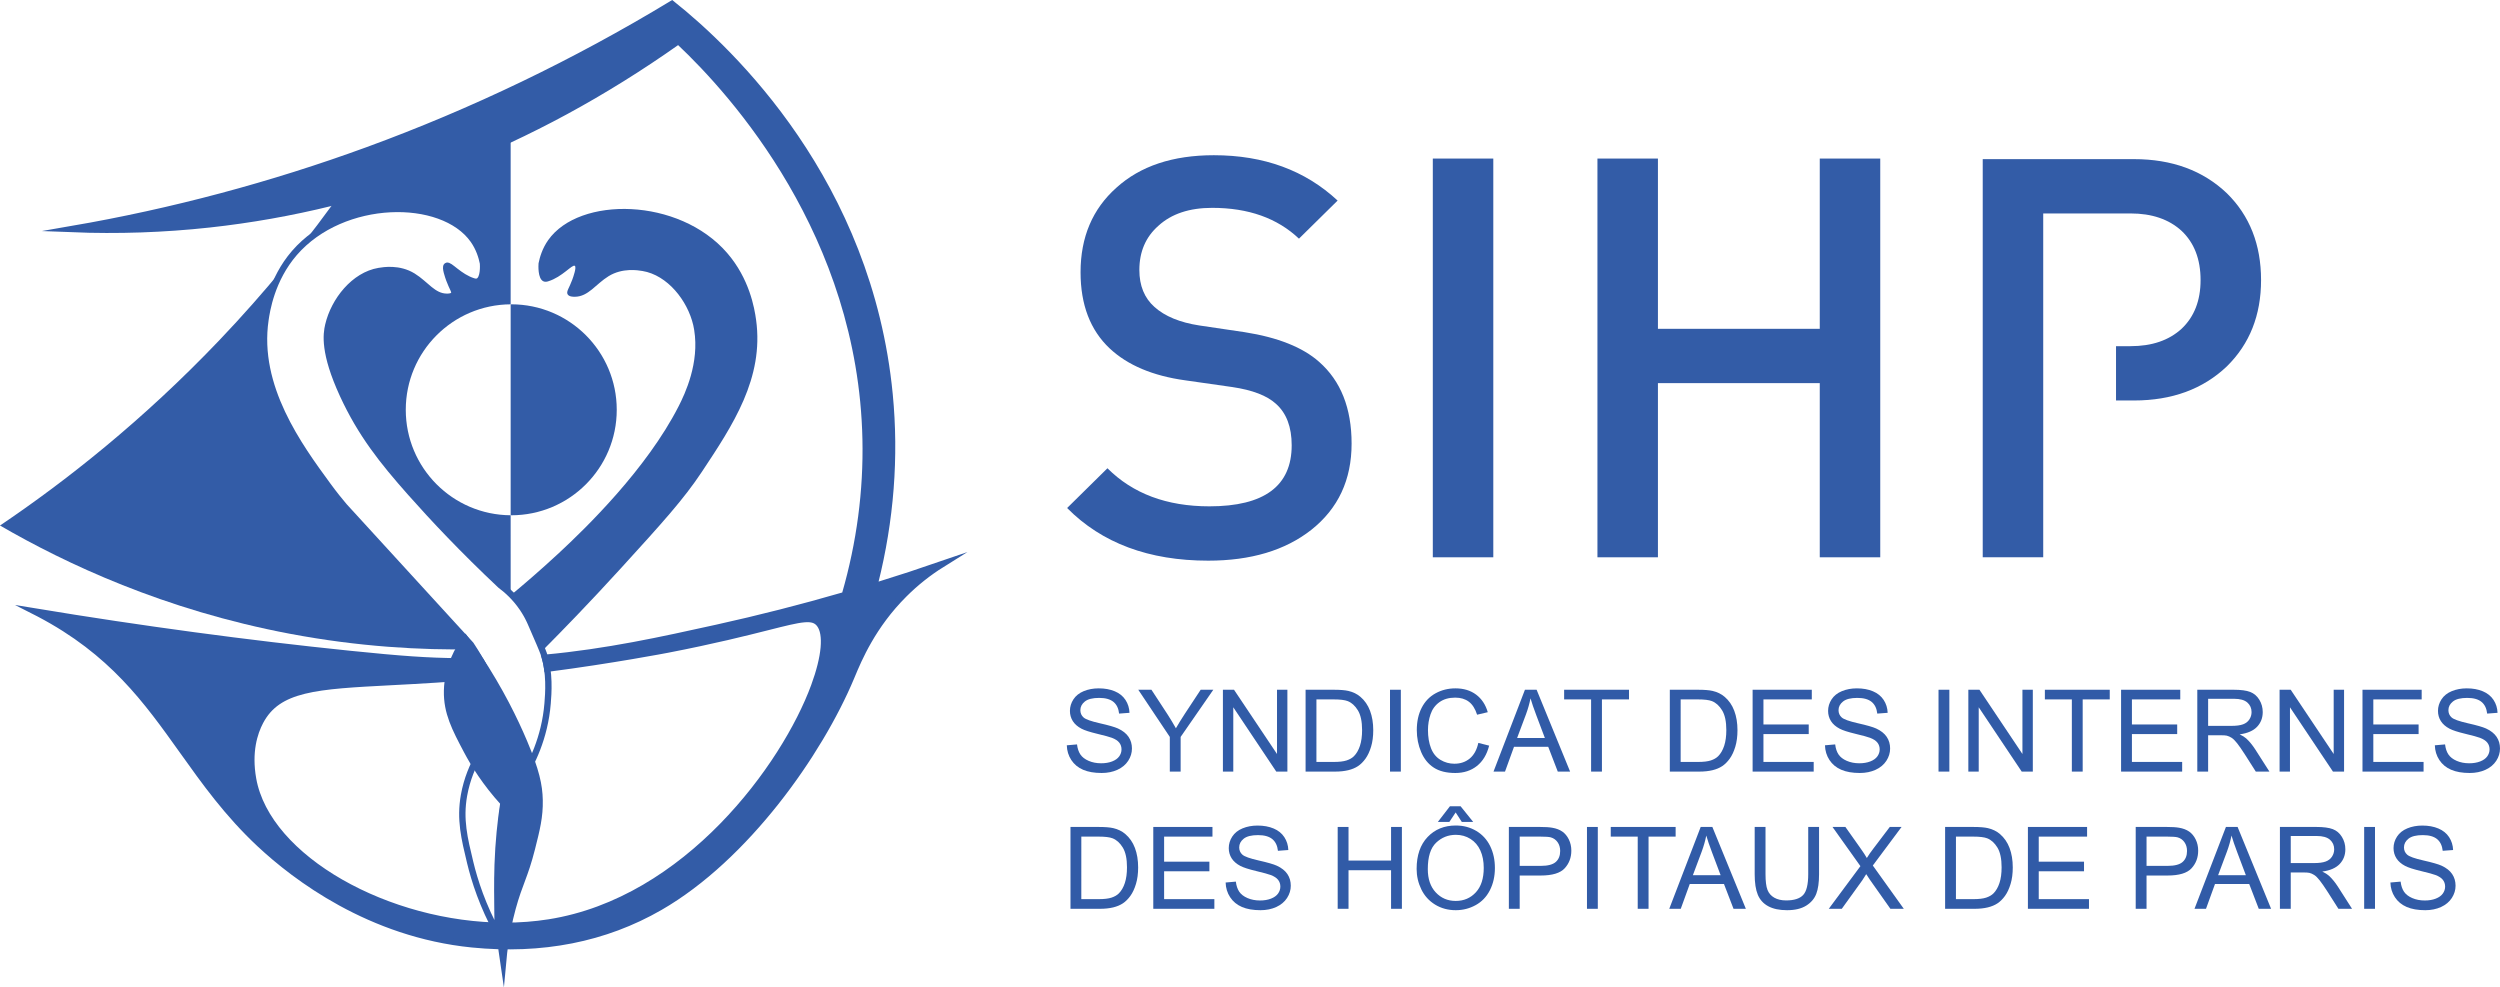 <?xml version="1.0" encoding="utf-8"?>
<!-- Generator: Adobe Illustrator 16.0.0, SVG Export Plug-In . SVG Version: 6.00 Build 0)  -->
<!DOCTYPE svg PUBLIC "-//W3C//DTD SVG 1.1//EN" "http://www.w3.org/Graphics/SVG/1.1/DTD/svg11.dtd">
<svg version="1.1" id="Calque_1" xmlns="http://www.w3.org/2000/svg" xmlns:xlink="http://www.w3.org/1999/xlink" x="0px" y="0px"
	 width="393.569px" height="155.449px" viewBox="0 0 393.569 155.449" enable-background="new 0 0 393.569 155.449"
	 xml:space="preserve">
<path fill="#335CA7" d="M81.474,94.738c-0.025-0.028-0.264-0.29-0.596-0.66c-0.163-0.181-0.298-0.332-0.392-0.437
	c1.718-1.421,4.376-3.676,7.503-6.579c4.262-3.958,13.787-13.198,18.842-23.097c1.025-2.006,3.297-6.842,2.451-12.027
	c-0.034-0.207-0.07-0.434-0.145-0.753c-0.917-3.906-4.076-7.872-7.991-8.524c-0.729-0.121-3.154-0.524-5.328,0.812
	c-2.04,1.254-3.188,3.228-5.328,3.247c-0.255,0.003-0.926,0.001-1.141-0.406c-0.232-0.436,0.277-0.992,0.747-2.298
	c0.156-0.434,0.701-1.947,0.394-2.166c-0.396-0.282-1.972,1.756-4.186,2.435c-0.181,0.056-0.473,0.135-0.761,0
	c-0.916-0.428-0.782-2.549-0.761-2.841c0.194-0.966,0.595-2.34,1.522-3.653c4.889-6.927,20.571-6.737,28.161,2.029
	c3.505,4.049,4.307,8.655,4.566,10.553c1.252,9.154-3.644,16.529-8.553,23.925c-2.853,4.298-6.195,7.989-12.764,15.195
	c-4.965,5.448-9.213,9.808-12.156,12.764c-0.543-1.295-1.051-2.379-1.459-3.21C84.099,99.047,82.582,95.961,81.474,94.738"/>
<path fill="#335CA7" d="M134.016,106.577l0.093-0.222c1.063-2.553,3.276-7.864,8.239-12.806c1.817-1.811,3.808-3.393,5.947-4.729
	c-3.368,1.162-6.767,2.273-10.146,3.316l-0.534,0.164l0.143-0.573c2.468-9.823,3.238-19.786,2.289-29.612
	c-3.224-33.392-24.899-54.051-34.261-61.507c-15.232,9.226-31.352,16.974-47.915,23.03c-15.117,5.527-30.76,9.701-46.548,12.425
	c7.232,0.287,14.495,0.038,21.637-0.742c25.877-2.83,50.653-12.494,73.639-28.722l0.201-0.142l0.18,0.17
	c8.572,8.072,28.585,30.32,29.288,62.493c0.179,8.15-0.905,16.353-3.221,24.383l-0.05,0.176l-0.167,0.049
	c-6.599,1.914-13.307,3.627-19.937,5.091c-8.832,1.95-17.314,3.829-27.101,4.736c0.159,0.566,0.275,1.145,0.357,1.722
	c10.292-1.344,18.82-2.986,18.916-3.004c7.334-1.419,12.44-2.71,15.819-3.565c5.33-1.346,7.125-1.801,8.158-0.426
	c1.156,1.539,0.838,5.09-0.873,9.744c-4.617,12.554-20.026,33.752-41.723,37.19c-2.277,0.361-4.604,0.533-6.943,0.533
	c-18.338,0-37.432-10.553-39.662-23.118c-0.757-4.259,0.2-7.264,1.136-9.035c2.8-5.295,8.773-5.607,20.674-6.227
	c4.239-0.221,9.303-0.489,15.206-1.044c-0.312-0.682-0.694-1.428-1.143-2.228c-1.19,0.019-2.395,0.027-3.632,0.014
	c-4.773-0.046-8.767-0.321-17.096-1.175c-15.983-1.642-32.628-3.885-49.51-6.673c0.221,0.112,0.441,0.226,0.66,0.341
	c11.504,6.043,16.91,13.623,22.634,21.649c3.464,4.857,7.046,9.878,12.137,14.635c5.566,5.199,17.307,14.162,33.409,15.774
	c10.98,1.1,20.921-0.862,29.554-5.834C117.439,135.018,129.009,118.562,134.016,106.577"/>
<path fill="none" stroke="#335CA7" stroke-miterlimit="10" d="M134.016,106.577l0.093-0.222c1.063-2.553,3.276-7.864,8.239-12.806
	c1.817-1.811,3.808-3.393,5.947-4.729c-3.368,1.162-6.767,2.273-10.146,3.316l-0.534,0.164l0.143-0.573
	c2.468-9.823,3.238-19.786,2.289-29.612c-3.224-33.392-24.899-54.051-34.261-61.507c-15.232,9.226-31.352,16.974-47.915,23.03
	c-15.117,5.527-30.76,9.701-46.548,12.425c7.232,0.287,14.495,0.038,21.637-0.742c25.877-2.83,50.653-12.494,73.639-28.722
	l0.201-0.142l0.18,0.17c8.572,8.072,28.585,30.32,29.288,62.493c0.179,8.15-0.905,16.353-3.221,24.383l-0.05,0.176l-0.167,0.049
	c-6.599,1.914-13.307,3.627-19.937,5.091c-8.832,1.95-17.314,3.829-27.101,4.736c0.159,0.566,0.275,1.145,0.357,1.722
	c10.292-1.344,18.82-2.986,18.916-3.004c7.334-1.419,12.44-2.71,15.819-3.565c5.33-1.346,7.125-1.801,8.158-0.426
	c1.156,1.539,0.838,5.09-0.873,9.744c-4.617,12.554-20.026,33.752-41.723,37.19c-2.277,0.361-4.604,0.533-6.943,0.533
	c-18.338,0-37.432-10.553-39.662-23.118c-0.757-4.259,0.2-7.264,1.136-9.035c2.8-5.295,8.773-5.607,20.674-6.227
	c4.239-0.221,9.303-0.489,15.206-1.044c-0.312-0.682-0.694-1.428-1.143-2.228c-1.19,0.019-2.395,0.027-3.632,0.014
	c-4.773-0.046-8.767-0.321-17.096-1.175c-15.983-1.642-32.628-3.885-49.51-6.673c0.221,0.112,0.441,0.226,0.66,0.341
	c11.504,6.043,16.91,13.623,22.634,21.649c3.464,4.857,7.046,9.878,12.137,14.635c5.566,5.199,17.307,14.162,33.409,15.774
	c10.98,1.1,20.921-0.862,29.554-5.834C117.439,135.018,129.009,118.562,134.016,106.577z"/>
<path fill="none" stroke="#335CA7" stroke-miterlimit="10" d="M41.787,50.374c0.205-1.405,0.939-6.363,4.567-10.553
	c7.589-8.767,23.271-8.956,28.16-2.029c0.927,1.313,1.328,2.687,1.522,3.653c0.021,0.292,0.155,2.412-0.761,2.841
	c-0.288,0.134-0.58,0.055-0.761,0c-2.214-0.679-3.79-2.718-4.186-2.436c-0.307,0.219,0.238,1.733,0.394,2.167
	c0.47,1.306,0.979,1.862,0.748,2.298c-0.216,0.406-0.886,0.408-1.142,0.406c-2.139-0.02-3.288-1.993-5.327-3.247
	c-2.175-1.337-4.599-0.933-5.328-0.812c-3.916,0.652-7.074,4.618-7.992,8.524c-0.332,1.415-0.757,4.346,2.284,10.959
	c2.824,6.142,6.246,10.452,10.655,15.424c3.55,4.003,8.276,9.039,14.169,14.572c0.945,0.702,2.284,1.861,3.469,3.604
	c0.232,0.341,0.441,0.68,0.631,1.016c0.075,0.132,0.146,0.264,0.215,0.394c0.232,0.444,0.387,0.796,0.448,0.937
	c1.188,2.728,1.782,4.091,2.024,4.772c1.033,2.909,0.749,6.405,0.631,7.864c-0.444,5.474-2.569,9.621-4.08,11.976
	c-1.035,1.614-2.071,2.838-2.835,3.663c-0.242,2.077-0.446,4.224-0.604,6.438c-0.358,5.005-0.437,9.732-0.325,14.137
	c-2.391-4.347-3.65-8.275-4.352-11.196c-0.895-3.723-1.646-6.736-0.965-10.541c0.918-5.122,3.69-8.588,5.204-10.212
	c0.138-1.563,0.078-2.684,0.078-2.684c0.085-1.551-0.26-4.833-4.213-10.834c-6.647-7.265-13.293-14.53-19.939-21.795
	c-0.649-0.767-1.552-1.874-2.566-3.259C47.073,70.22,40.249,60.898,41.787,50.374z"/>
<path fill="#335CA7" d="M73.268,100.587l1.996,2.784c3.529,5.339,5.804,10.042,7.254,13.473c1.902,4.499,2.383,6.798,2.432,9.117
	c0.054,2.609-0.452,4.611-1.216,7.631c-1.105,4.375-1.956,5.428-3.039,9.388c-0.525,1.921-1.161,4.732-1.486,8.283
	c-0.64-4.293-1.059-9.39-0.866-15.112c0.121-3.564,0.462-6.841,0.913-9.786c-2.849-3.121-4.661-6.073-5.785-8.203
	c-1.841-3.489-3.16-5.988-3.093-9.41C70.453,104.935,72.213,102.042,73.268,100.587"/>
<path fill="none" stroke="#335CA7" stroke-miterlimit="10" d="M73.268,100.587l1.996,2.784c3.529,5.339,5.804,10.042,7.254,13.473
	c1.902,4.499,2.383,6.798,2.432,9.117c0.054,2.609-0.452,4.611-1.216,7.631c-1.105,4.375-1.956,5.428-3.039,9.388
	c-0.525,1.921-1.161,4.732-1.486,8.283c-0.64-4.293-1.059-9.39-0.866-15.112c0.121-3.564,0.462-6.841,0.913-9.786
	c-2.849-3.121-4.661-6.073-5.785-8.203c-1.841-3.489-3.16-5.988-3.093-9.41C70.453,104.935,72.213,102.042,73.268,100.587z"/>
<path fill="#335CA7" d="M63.88,64.513c0-9.14,7.384-16.552,16.511-16.604V19.82c-7.931,2.104-15.863,4.208-23.794,6.312
	c-2.667,3.952-5.688,8.134-9.089,12.455c7.932-7.529,22.324-7.38,26.971-0.796c0.927,1.313,1.328,2.687,1.522,3.653
	c0.021,0.292,0.154,2.412-0.761,2.841c-0.288,0.135-0.58,0.055-0.761,0c-2.215-0.679-3.79-2.717-4.186-2.435
	c-0.308,0.218,0.237,1.732,0.394,2.166c0.47,1.306,0.979,1.862,0.747,2.298c-0.215,0.406-0.886,0.409-1.141,0.406
	c-2.14-0.02-3.288-1.993-5.328-3.247c-2.174-1.336-4.599-0.933-5.328-0.812c-3.915,0.652-7.074,4.618-7.991,8.524
	c-0.333,1.416-0.758,4.347,2.283,10.959c2.825,6.143,6.246,10.452,10.655,15.424c3.551,4.003,8.276,9.039,14.17,14.572
	c0.47,0.35,1.039,0.813,1.637,1.405V81.117C71.264,81.065,63.88,73.652,63.88,64.513"/>
<path fill="#335CA7" d="M54.14,79.678c-0.648-0.766-1.552-1.873-2.565-3.259c-4.538-6.199-11.361-15.52-9.824-26.046
	c0.166-1.138,0.681-4.61,2.8-8.116c-3.035,3.683-6.345,7.446-9.958,11.239C22.43,66.268,10.293,75.783,0,82.732
	c10.334,5.989,25.813,13.298,45.662,17.045c10.802,2.039,20.591,2.586,28.891,2.438c-0.154-0.244-0.307-0.487-0.474-0.741
	C67.433,94.209,60.786,86.943,54.14,79.678"/>
<path fill="#335CA7" d="M80.486,47.907c-0.032,0-0.063,0.002-0.095,0.002v33.208c0.032,0,0.063,0.002,0.095,0.002
	c9.171,0,16.606-7.435,16.606-16.606S89.657,47.907,80.486,47.907"/>
<path fill="#335CA7" d="M206.433,83.414c-4.114,3.233-9.521,4.85-16.223,4.85c-9.345,0-16.75-2.763-22.216-8.288l6.348-6.26
	c3.996,3.998,9.345,5.995,16.045,5.995c8.64,0,12.96-3.202,12.96-9.609c0-2.88-0.823-5.054-2.469-6.524
	c-1.41-1.293-3.702-2.175-6.877-2.645l-7.405-1.058c-5.114-0.706-9.081-2.381-11.902-5.026c-3.057-2.878-4.584-6.876-4.584-11.989
	c0-5.524,1.88-9.963,5.643-13.312c3.76-3.408,8.874-5.113,15.339-5.113c7.876,0,14.371,2.379,19.485,7.14l-6.084,5.996
	c-3.409-3.232-7.965-4.85-13.665-4.85c-3.586,0-6.407,0.941-8.464,2.822c-1.999,1.763-2.997,4.085-2.997,6.965
	c0,2.467,0.794,4.407,2.38,5.818c1.645,1.47,3.997,2.439,7.053,2.909l7.141,1.058c5.23,0.824,9.139,2.38,11.726,4.673
	c3.408,2.997,5.113,7.289,5.113,12.871C212.781,75.538,210.665,80.064,206.433,83.414"/>
<rect x="225.564" y="24.962" fill="#335CA7" width="9.522" height="62.771"/>
<polygon fill="#335CA7" points="286.481,87.733 286.481,60.315 261.004,60.315 261.004,87.733 251.482,87.733 251.482,24.962 
	261.004,24.962 261.004,51.765 286.481,51.765 286.481,24.962 296.003,24.962 296.003,87.733 "/>
<path fill="#335CA7" d="M321.658,87.733h-9.522V25.051h23.805c5.994,0,10.873,1.793,14.635,5.378
	c3.584,3.525,5.378,8.081,5.378,13.664c0,5.525-1.794,10.051-5.378,13.576c-3.762,3.586-8.641,5.378-14.635,5.378h-2.821v-8.551
	h2.292c3.351,0,6.025-0.91,8.022-2.732c1.997-1.881,2.997-4.438,2.997-7.671c0-3.291-1-5.876-2.997-7.758
	c-1.997-1.821-4.672-2.733-8.022-2.733h-13.753V87.733z"/>
<path fill="#315BA7" d="M167.944,117.331l1.608-0.141c0.077,0.645,0.254,1.174,0.532,1.587c0.278,0.413,0.711,0.747,1.297,1.002
	c0.585,0.255,1.245,0.382,1.977,0.382c0.65,0,1.225-0.097,1.723-0.29c0.498-0.193,0.868-0.458,1.112-0.795
	c0.243-0.337,0.364-0.705,0.364-1.103c0-0.405-0.117-0.758-0.351-1.059c-0.235-0.302-0.621-0.556-1.16-0.761
	c-0.346-0.134-1.111-0.344-2.294-0.628c-1.184-0.284-2.013-0.552-2.488-0.804c-0.615-0.323-1.073-0.723-1.375-1.2
	c-0.302-0.478-0.453-1.012-0.453-1.604c0-0.65,0.185-1.258,0.554-1.824c0.369-0.565,0.908-0.994,1.617-1.287s1.497-0.44,2.364-0.44
	c0.955,0,1.798,0.154,2.527,0.462c0.73,0.307,1.291,0.76,1.683,1.357c0.393,0.598,0.604,1.275,0.633,2.031l-1.635,0.123
	c-0.088-0.815-0.385-1.43-0.892-1.846c-0.507-0.416-1.255-0.624-2.245-0.624c-1.032,0-1.783,0.189-2.255,0.567
	c-0.471,0.378-0.707,0.833-0.707,1.367c0,0.463,0.167,0.843,0.501,1.142c0.328,0.299,1.185,0.605,2.571,0.919
	c1.385,0.313,2.336,0.587,2.852,0.821c0.75,0.346,1.303,0.784,1.661,1.314c0.357,0.531,0.536,1.142,0.536,1.833
	c0,0.686-0.196,1.332-0.589,1.938s-0.957,1.078-1.692,1.415c-0.735,0.337-1.563,0.505-2.483,0.505c-1.166,0-2.143-0.17-2.931-0.509
	c-0.788-0.34-1.406-0.851-1.854-1.534C168.203,118.963,167.967,118.191,167.944,117.331"/>
<path fill="#315BA7" d="M184.16,121.47v-5.458l-4.966-7.427h2.074l2.54,3.885c0.469,0.727,0.906,1.453,1.31,2.18
	c0.387-0.674,0.855-1.433,1.406-2.277l2.496-3.788h1.987l-5.142,7.427v5.458H184.16z"/>
<polygon fill="#315BA7" points="192.519,121.47 192.519,108.585 194.268,108.585 201.036,118.701 201.036,108.585 202.67,108.585 
	202.67,121.47 200.92,121.47 194.153,111.345 194.153,121.47 "/>
<path fill="#315BA7" d="M205.536,121.471v-12.885h4.438c1.002,0,1.767,0.061,2.294,0.184c0.738,0.17,1.369,0.478,1.89,0.923
	c0.68,0.574,1.187,1.308,1.524,2.202c0.337,0.893,0.506,1.914,0.506,3.063c0,0.978-0.114,1.846-0.344,2.601
	c-0.228,0.756-0.521,1.382-0.878,1.877s-0.749,0.885-1.173,1.169c-0.426,0.284-0.938,0.499-1.539,0.646
	c-0.601,0.146-1.29,0.22-2.069,0.22H205.536z M207.241,119.95h2.751c0.85,0,1.517-0.079,1.999-0.237
	c0.484-0.159,0.869-0.381,1.156-0.668c0.404-0.405,0.719-0.948,0.945-1.631c0.225-0.682,0.338-1.51,0.338-2.483
	c0-1.347-0.222-2.383-0.664-3.106c-0.442-0.724-0.979-1.209-1.612-1.455c-0.457-0.176-1.192-0.264-2.206-0.264h-2.707V119.95z"/>
<rect x="218.825" y="108.585" fill="#315BA7" width="1.705" height="12.885"/>
<path fill="#315BA7" d="M232.729,116.953l1.705,0.431c-0.357,1.4-1.001,2.468-1.93,3.203c-0.929,0.736-2.063,1.103-3.405,1.103
	c-1.389,0-2.519-0.282-3.388-0.848c-0.871-0.565-1.533-1.384-1.986-2.456c-0.455-1.073-0.682-2.224-0.682-3.454
	c0-1.342,0.256-2.513,0.77-3.512c0.512-0.999,1.241-1.758,2.188-2.276c0.946-0.519,1.988-0.778,3.125-0.778
	c1.289,0,2.373,0.328,3.252,0.984c0.879,0.657,1.491,1.58,1.837,2.769l-1.679,0.396c-0.299-0.938-0.732-1.621-1.301-2.048
	c-0.569-0.428-1.283-0.642-2.145-0.642c-0.99,0-1.818,0.237-2.482,0.712c-0.666,0.475-1.133,1.112-1.402,1.912
	c-0.27,0.799-0.404,1.624-0.404,2.474c0,1.095,0.159,2.052,0.479,2.869c0.319,0.818,0.816,1.429,1.49,1.833s1.403,0.606,2.188,0.606
	c0.956,0,1.765-0.275,2.427-0.826C232.046,118.854,232.495,118.037,232.729,116.953"/>
<path fill="#315BA7" d="M235.12,121.47l4.947-12.885h1.838l5.273,12.885h-1.942l-1.503-3.902h-5.388l-1.415,3.902H235.12z
	 M238.837,116.179h4.368l-1.345-3.568c-0.41-1.084-0.715-1.975-0.914-2.672c-0.164,0.826-0.396,1.646-0.694,2.461L238.837,116.179z"
	/>
<polygon fill="#315BA7" points="250.483,121.47 250.483,110.106 246.238,110.106 246.238,108.585 256.451,108.585 256.451,110.106 
	252.188,110.106 252.188,121.47 "/>
<path fill="#315BA7" d="M262.875,121.471v-12.885h4.438c1.002,0,1.767,0.061,2.294,0.184c0.738,0.17,1.369,0.478,1.89,0.923
	c0.68,0.574,1.188,1.308,1.524,2.202c0.337,0.893,0.506,1.914,0.506,3.063c0,0.978-0.114,1.846-0.343,2.601
	c-0.229,0.756-0.521,1.382-0.879,1.877s-0.749,0.885-1.173,1.169c-0.426,0.284-0.938,0.499-1.539,0.646
	c-0.601,0.146-1.29,0.22-2.069,0.22H262.875z M264.581,119.95h2.751c0.85,0,1.517-0.079,1.999-0.237
	c0.484-0.159,0.869-0.381,1.156-0.668c0.404-0.405,0.719-0.948,0.945-1.631c0.225-0.682,0.338-1.51,0.338-2.483
	c0-1.347-0.222-2.383-0.664-3.106c-0.442-0.724-0.979-1.209-1.612-1.455c-0.457-0.176-1.192-0.264-2.206-0.264h-2.707V119.95z"/>
<polygon fill="#315BA7" points="275.91,121.47 275.91,108.585 285.226,108.585 285.226,110.106 277.615,110.106 277.615,114.052 
	284.743,114.052 284.743,115.564 277.615,115.564 277.615,119.949 285.525,119.949 285.525,121.47 "/>
<path fill="#315BA7" d="M287.3,117.331l1.608-0.141c0.076,0.645,0.253,1.174,0.532,1.587c0.277,0.413,0.71,0.747,1.296,1.002
	s1.245,0.382,1.978,0.382c0.65,0,1.225-0.097,1.723-0.29c0.498-0.193,0.868-0.458,1.111-0.795c0.243-0.337,0.365-0.705,0.365-1.103
	c0-0.405-0.117-0.758-0.352-1.059c-0.234-0.302-0.621-0.556-1.16-0.761c-0.346-0.134-1.11-0.344-2.294-0.628
	s-2.013-0.552-2.487-0.804c-0.615-0.323-1.074-0.723-1.375-1.2c-0.303-0.478-0.453-1.012-0.453-1.604
	c0-0.65,0.185-1.258,0.554-1.824c0.369-0.565,0.908-0.994,1.617-1.287s1.497-0.44,2.364-0.44c0.955,0,1.797,0.154,2.527,0.462
	c0.729,0.307,1.29,0.76,1.683,1.357c0.393,0.598,0.604,1.275,0.633,2.031l-1.635,0.123c-0.088-0.815-0.386-1.43-0.892-1.846
	c-0.508-0.416-1.256-0.624-2.246-0.624c-1.031,0-1.783,0.189-2.254,0.567c-0.473,0.378-0.708,0.833-0.708,1.367
	c0,0.463,0.167,0.843,0.501,1.142c0.328,0.299,1.185,0.605,2.57,0.919c1.386,0.313,2.337,0.587,2.853,0.821
	c0.75,0.346,1.304,0.784,1.661,1.314c0.357,0.531,0.536,1.142,0.536,1.833c0,0.686-0.196,1.332-0.589,1.938
	s-0.957,1.078-1.691,1.415c-0.736,0.337-1.563,0.505-2.483,0.505c-1.166,0-2.144-0.17-2.93-0.509
	c-0.79-0.34-1.407-0.851-1.856-1.534C287.56,118.963,287.324,118.191,287.3,117.331"/>
<rect x="305.177" y="108.585" fill="#315BA7" width="1.705" height="12.885"/>
<polygon fill="#315BA7" points="309.871,121.47 309.871,108.585 311.62,108.585 318.387,118.701 318.387,108.585 320.022,108.585 
	320.022,121.47 318.273,121.47 311.505,111.345 311.505,121.47 "/>
<polygon fill="#315BA7" points="326.166,121.47 326.166,110.106 321.92,110.106 321.92,108.585 332.133,108.585 332.133,110.106 
	327.871,110.106 327.871,121.47 "/>
<polygon fill="#315BA7" points="333.917,121.47 333.917,108.585 343.234,108.585 343.234,110.106 335.623,110.106 335.623,114.052 
	342.75,114.052 342.75,115.564 335.623,115.564 335.623,119.949 343.533,119.949 343.533,121.47 "/>
<path fill="#315BA7" d="M345.915,121.47v-12.885h5.713c1.148,0,2.021,0.116,2.619,0.348c0.598,0.231,1.075,0.64,1.433,1.226
	s0.536,1.233,0.536,1.942c0,0.914-0.296,1.685-0.888,2.312s-1.506,1.025-2.742,1.195c0.451,0.217,0.794,0.431,1.028,0.642
	c0.498,0.457,0.97,1.028,1.415,1.713l2.241,3.507h-2.145l-1.705-2.68c-0.498-0.774-0.908-1.366-1.23-1.776
	c-0.322-0.41-0.61-0.697-0.866-0.861c-0.254-0.164-0.515-0.278-0.777-0.343c-0.193-0.041-0.51-0.061-0.949-0.061h-1.978v5.721
	H345.915z M347.62,114.272h3.665c0.779,0,1.389-0.081,1.828-0.242s0.773-0.419,1.002-0.773c0.229-0.355,0.343-0.74,0.343-1.156
	c0-0.609-0.222-1.11-0.663-1.503c-0.444-0.392-1.142-0.589-2.097-0.589h-4.078V114.272z"/>
<polygon fill="#315BA7" points="358.87,121.47 358.87,108.585 360.619,108.585 367.386,118.701 367.386,108.585 369.021,108.585 
	369.021,121.47 367.272,121.47 360.504,111.345 360.504,121.47 "/>
<polygon fill="#315BA7" points="371.921,121.47 371.921,108.585 381.238,108.585 381.238,110.106 373.626,110.106 373.626,114.052 
	380.754,114.052 380.754,115.564 373.626,115.564 373.626,119.949 381.537,119.949 381.537,121.47 "/>
<path fill="#315BA7" d="M383.312,117.331l1.608-0.141c0.076,0.645,0.253,1.174,0.532,1.587c0.277,0.413,0.71,0.747,1.296,1.002
	s1.245,0.382,1.978,0.382c0.649,0,1.225-0.097,1.723-0.29c0.498-0.193,0.868-0.458,1.111-0.795c0.243-0.337,0.365-0.705,0.365-1.103
	c0-0.405-0.117-0.758-0.352-1.059c-0.234-0.302-0.621-0.556-1.16-0.761c-0.346-0.134-1.11-0.344-2.294-0.628
	s-2.013-0.552-2.487-0.804c-0.615-0.323-1.074-0.723-1.375-1.2c-0.303-0.478-0.453-1.012-0.453-1.604
	c0-0.65,0.185-1.258,0.554-1.824c0.369-0.565,0.908-0.994,1.617-1.287s1.497-0.44,2.364-0.44c0.955,0,1.797,0.154,2.527,0.462
	c0.729,0.307,1.29,0.76,1.683,1.357c0.393,0.598,0.604,1.275,0.633,2.031l-1.635,0.123c-0.088-0.815-0.386-1.43-0.892-1.846
	c-0.508-0.416-1.256-0.624-2.246-0.624c-1.031,0-1.784,0.189-2.254,0.567c-0.473,0.378-0.708,0.833-0.708,1.367
	c0,0.463,0.167,0.843,0.501,1.142c0.328,0.299,1.185,0.605,2.57,0.919c1.386,0.313,2.337,0.587,2.853,0.821
	c0.75,0.346,1.304,0.784,1.661,1.314c0.357,0.531,0.536,1.142,0.536,1.833c0,0.686-0.196,1.332-0.589,1.938
	s-0.957,1.078-1.691,1.415c-0.736,0.337-1.563,0.505-2.483,0.505c-1.166,0-2.144-0.17-2.93-0.509
	c-0.791-0.34-1.407-0.851-1.856-1.534C383.572,118.963,383.334,118.191,383.312,117.331"/>
<path fill="#315BA7" d="M168.524,143.071v-12.885h4.438c1.002,0,1.767,0.061,2.294,0.184c0.739,0.17,1.369,0.478,1.89,0.923
	c0.68,0.574,1.188,1.308,1.525,2.202c0.337,0.893,0.505,1.914,0.505,3.063c0,0.978-0.114,1.846-0.343,2.601
	c-0.228,0.756-0.521,1.382-0.878,1.877c-0.358,0.495-0.749,0.885-1.174,1.169c-0.425,0.284-0.937,0.499-1.538,0.646
	c-0.6,0.146-1.29,0.22-2.07,0.22H168.524z M170.229,141.549h2.751c0.85,0,1.516-0.079,1.999-0.237
	c0.484-0.159,0.869-0.381,1.156-0.668c0.405-0.405,0.719-0.948,0.945-1.631c0.226-0.682,0.338-1.51,0.338-2.483
	c0-1.347-0.221-2.383-0.663-3.106c-0.443-0.724-0.98-1.209-1.613-1.455c-0.457-0.176-1.192-0.264-2.206-0.264h-2.707V141.549z"/>
<polygon fill="#315BA7" points="181.559,143.07 181.559,130.185 190.875,130.185 190.875,131.706 183.264,131.706 183.264,135.652 
	190.392,135.652 190.392,137.164 183.264,137.164 183.264,141.549 191.174,141.549 191.174,143.07 "/>
<path fill="#315BA7" d="M192.949,138.931l1.608-0.141c0.077,0.645,0.254,1.174,0.532,1.587c0.278,0.413,0.711,0.747,1.297,1.002
	c0.585,0.255,1.245,0.382,1.977,0.382c0.65,0,1.225-0.097,1.723-0.29c0.498-0.193,0.867-0.458,1.111-0.795
	c0.242-0.337,0.365-0.705,0.365-1.103c0-0.405-0.117-0.758-0.352-1.059c-0.234-0.302-0.621-0.556-1.16-0.761
	c-0.346-0.134-1.111-0.344-2.294-0.628c-1.184-0.284-2.013-0.552-2.488-0.804c-0.615-0.323-1.073-0.723-1.375-1.2
	c-0.302-0.478-0.453-1.012-0.453-1.604c0-0.65,0.185-1.258,0.554-1.824c0.369-0.565,0.908-0.994,1.617-1.287
	c0.709-0.293,1.497-0.44,2.364-0.44c0.955,0,1.798,0.154,2.528,0.462c0.729,0.307,1.289,0.76,1.682,1.357
	c0.393,0.598,0.604,1.275,0.633,2.031l-1.635,0.123c-0.088-0.815-0.385-1.43-0.891-1.846c-0.508-0.416-1.256-0.624-2.246-0.624
	c-1.032,0-1.783,0.189-2.255,0.567c-0.471,0.378-0.707,0.833-0.707,1.367c0,0.463,0.167,0.843,0.501,1.142
	c0.328,0.299,1.185,0.605,2.571,0.919c1.385,0.313,2.335,0.587,2.851,0.821c0.75,0.346,1.305,0.784,1.662,1.314
	c0.357,0.531,0.535,1.142,0.535,1.833c0,0.686-0.195,1.332-0.588,1.938s-0.957,1.078-1.691,1.415
	c-0.736,0.337-1.564,0.505-2.484,0.505c-1.166,0-2.143-0.17-2.931-0.509c-0.788-0.34-1.406-0.851-1.854-1.534
	C193.208,140.563,192.972,139.792,192.949,138.931"/>
<polygon fill="#315BA7" points="210.589,143.07 210.589,130.185 212.294,130.185 212.294,135.476 218.992,135.476 218.992,130.185 
	220.697,130.185 220.697,143.07 218.992,143.07 218.992,136.997 212.294,136.997 212.294,143.07 "/>
<path fill="#315BA7" d="M223.016,136.795c0-2.139,0.575-3.813,1.724-5.023s2.631-1.815,4.447-1.815c1.189,0,2.262,0.284,3.217,0.852
	c0.955,0.569,1.683,1.361,2.185,2.378c0.5,1.016,0.751,2.169,0.751,3.458c0,1.307-0.264,2.476-0.791,3.507
	c-0.527,1.031-1.274,1.812-2.242,2.342c-0.966,0.531-2.009,0.796-3.128,0.796c-1.213,0-2.297-0.293-3.252-0.879
	s-1.679-1.386-2.171-2.4C223.263,138.998,223.016,137.925,223.016,136.795 M224.775,136.821c0,1.553,0.417,2.776,1.253,3.669
	c0.834,0.894,1.882,1.341,3.142,1.341c1.283,0,2.339-0.452,3.169-1.354c0.828-0.902,1.243-2.182,1.243-3.841
	c0-1.049-0.178-1.964-0.532-2.746c-0.354-0.782-0.873-1.389-1.555-1.82c-0.684-0.43-1.449-0.646-2.299-0.646
	c-1.207,0-2.246,0.415-3.115,1.244C225.209,133.497,224.775,134.881,224.775,136.821 M229.161,127.9l-0.993,1.494h-1.811
	l1.898-2.461h1.688l1.978,2.461h-1.793L229.161,127.9z"/>
<path fill="#315BA7" d="M237.537,143.07v-12.885h4.86c0.855,0,1.509,0.041,1.96,0.123c0.633,0.106,1.163,0.306,1.591,0.602
	c0.428,0.296,0.771,0.711,1.032,1.244c0.261,0.533,0.392,1.119,0.392,1.758c0,1.095-0.349,2.023-1.046,2.781
	c-0.697,0.759-1.957,1.139-3.779,1.139h-3.305v5.238H237.537z M239.242,136.312h3.331c1.102,0,1.884-0.205,2.347-0.615
	c0.463-0.41,0.694-0.988,0.694-1.732c0-0.539-0.136-1-0.409-1.384c-0.271-0.384-0.631-0.637-1.076-0.76
	c-0.287-0.076-0.817-0.114-1.591-0.114h-3.296V136.312z"/>
<rect x="249.833" y="130.186" fill="#315BA7" width="1.705" height="12.885"/>
<polygon fill="#315BA7" points="257.822,143.07 257.822,131.706 253.577,131.706 253.577,130.185 263.79,130.185 263.79,131.706 
	259.527,131.706 259.527,143.07 "/>
<path fill="#315BA7" d="M262.788,143.07l4.948-12.885h1.837l5.273,12.885h-1.942l-1.502-3.902h-5.389l-1.415,3.902H262.788z
	 M266.505,137.779h4.368l-1.345-3.568c-0.41-1.084-0.715-1.975-0.914-2.672c-0.164,0.826-0.396,1.646-0.694,2.461L266.505,137.779z"
	/>
<path fill="#315BA7" d="M284.664,130.186h1.705v7.444c0,1.295-0.146,2.324-0.439,3.085c-0.293,0.762-0.822,1.382-1.586,1.859
	c-0.766,0.478-1.769,0.716-3.011,0.716c-1.207,0-2.194-0.208-2.962-0.624s-1.315-1.018-1.644-1.806s-0.492-1.864-0.492-3.23v-7.444
	h1.705v7.436c0,1.119,0.104,1.943,0.312,2.474c0.208,0.53,0.565,0.939,1.072,1.226s1.127,0.43,1.86,0.43
	c1.253,0,2.146-0.284,2.68-0.852s0.8-1.661,0.8-3.278V130.186z"/>
<path fill="#315BA7" d="M287.898,143.07l4.983-6.715l-4.395-6.17h2.03l2.338,3.305c0.486,0.685,0.832,1.213,1.037,1.582
	c0.287-0.469,0.627-0.958,1.02-1.468l2.593-3.419h1.854l-4.526,6.073l4.878,6.812h-2.109l-3.243-4.597
	c-0.182-0.263-0.369-0.55-0.563-0.861c-0.286,0.469-0.491,0.791-0.614,0.967l-3.234,4.491H287.898z"/>
<path fill="#315BA7" d="M306.214,143.071v-12.885h4.438c1.002,0,1.767,0.061,2.294,0.184c0.738,0.17,1.368,0.478,1.89,0.923
	c0.68,0.574,1.187,1.308,1.524,2.202c0.337,0.893,0.506,1.914,0.506,3.063c0,0.978-0.114,1.846-0.344,2.601
	c-0.228,0.756-0.521,1.382-0.878,1.877s-0.749,0.885-1.173,1.169c-0.426,0.284-0.938,0.499-1.539,0.646
	c-0.601,0.146-1.29,0.22-2.069,0.22H306.214z M307.919,141.549h2.751c0.85,0,1.517-0.079,1.999-0.237
	c0.484-0.159,0.869-0.381,1.156-0.668c0.404-0.405,0.719-0.948,0.945-1.631c0.225-0.682,0.337-1.51,0.337-2.483
	c0-1.347-0.221-2.383-0.663-3.106c-0.442-0.724-0.979-1.209-1.612-1.455c-0.457-0.176-1.192-0.264-2.206-0.264h-2.707V141.549z"/>
<polygon fill="#315BA7" points="319.249,143.07 319.249,130.185 328.565,130.185 328.565,131.706 320.954,131.706 320.954,135.652 
	328.082,135.652 328.082,137.164 320.954,137.164 320.954,141.549 328.864,141.549 328.864,143.07 "/>
<path fill="#315BA7" d="M336.22,143.07v-12.885h4.86c0.855,0,1.509,0.041,1.96,0.123c0.633,0.106,1.163,0.306,1.591,0.602
	c0.428,0.296,0.771,0.711,1.032,1.244c0.261,0.533,0.392,1.119,0.392,1.758c0,1.095-0.349,2.023-1.046,2.781
	c-0.697,0.759-1.957,1.139-3.779,1.139h-3.305v5.238H336.22z M337.925,136.312h3.331c1.102,0,1.884-0.205,2.347-0.615
	c0.463-0.41,0.694-0.988,0.694-1.732c0-0.539-0.136-1-0.409-1.384c-0.271-0.384-0.631-0.637-1.076-0.76
	c-0.287-0.076-0.817-0.114-1.591-0.114h-3.296V136.312z"/>
<path fill="#315BA7" d="M345.475,143.07l4.948-12.885h1.837l5.273,12.885h-1.942l-1.502-3.902h-5.389l-1.415,3.902H345.475z
	 M349.193,137.779h4.368l-1.345-3.568c-0.41-1.084-0.715-1.975-0.914-2.672c-0.164,0.826-0.396,1.646-0.694,2.461L349.193,137.779z"
	/>
<path fill="#315BA7" d="M358.922,143.07v-12.885h5.713c1.148,0,2.021,0.116,2.619,0.348c0.598,0.231,1.075,0.64,1.433,1.226
	s0.536,1.233,0.536,1.942c0,0.914-0.296,1.685-0.888,2.312c-0.592,0.627-1.506,1.025-2.742,1.195
	c0.451,0.217,0.794,0.431,1.028,0.642c0.498,0.457,0.97,1.028,1.415,1.713l2.241,3.507h-2.145l-1.705-2.68
	c-0.498-0.774-0.908-1.366-1.23-1.776c-0.322-0.41-0.61-0.697-0.866-0.861c-0.254-0.164-0.515-0.278-0.777-0.343
	c-0.193-0.041-0.51-0.061-0.949-0.061h-1.978v5.721H358.922z M360.627,135.872h3.665c0.779,0,1.389-0.081,1.828-0.242
	s0.773-0.419,1.002-0.773c0.229-0.355,0.343-0.74,0.343-1.156c0-0.609-0.222-1.11-0.663-1.503c-0.444-0.392-1.142-0.589-2.097-0.589
	h-4.078V135.872z"/>
<rect x="372.185" y="130.186" fill="#315BA7" width="1.705" height="12.885"/>
<path fill="#315BA7" d="M376.316,138.931l1.608-0.141c0.076,0.645,0.253,1.174,0.532,1.587c0.277,0.413,0.71,0.747,1.296,1.002
	s1.245,0.382,1.978,0.382c0.649,0,1.225-0.097,1.723-0.29c0.498-0.193,0.868-0.458,1.111-0.795c0.243-0.337,0.365-0.705,0.365-1.103
	c0-0.405-0.117-0.758-0.352-1.059c-0.234-0.302-0.621-0.556-1.16-0.761c-0.346-0.134-1.11-0.344-2.294-0.628
	s-2.013-0.552-2.487-0.804c-0.615-0.323-1.074-0.723-1.375-1.2c-0.303-0.478-0.453-1.012-0.453-1.604
	c0-0.65,0.185-1.258,0.554-1.824c0.369-0.565,0.908-0.994,1.617-1.287c0.709-0.293,1.497-0.44,2.364-0.44
	c0.955,0,1.797,0.154,2.527,0.462c0.729,0.307,1.29,0.76,1.683,1.357c0.393,0.598,0.604,1.275,0.633,2.031l-1.635,0.123
	c-0.088-0.815-0.386-1.43-0.892-1.846c-0.508-0.416-1.256-0.624-2.246-0.624c-1.031,0-1.784,0.189-2.254,0.567
	c-0.473,0.378-0.708,0.833-0.708,1.367c0,0.463,0.167,0.843,0.501,1.142c0.328,0.299,1.185,0.605,2.57,0.919
	c1.386,0.313,2.337,0.587,2.853,0.821c0.75,0.346,1.304,0.784,1.661,1.314c0.357,0.531,0.536,1.142,0.536,1.833
	c0,0.686-0.196,1.332-0.589,1.938s-0.957,1.078-1.691,1.415c-0.736,0.337-1.563,0.505-2.483,0.505c-1.166,0-2.144-0.17-2.93-0.509
	c-0.791-0.34-1.407-0.851-1.856-1.534C376.576,140.563,376.338,139.792,376.316,138.931"/>
</svg>
